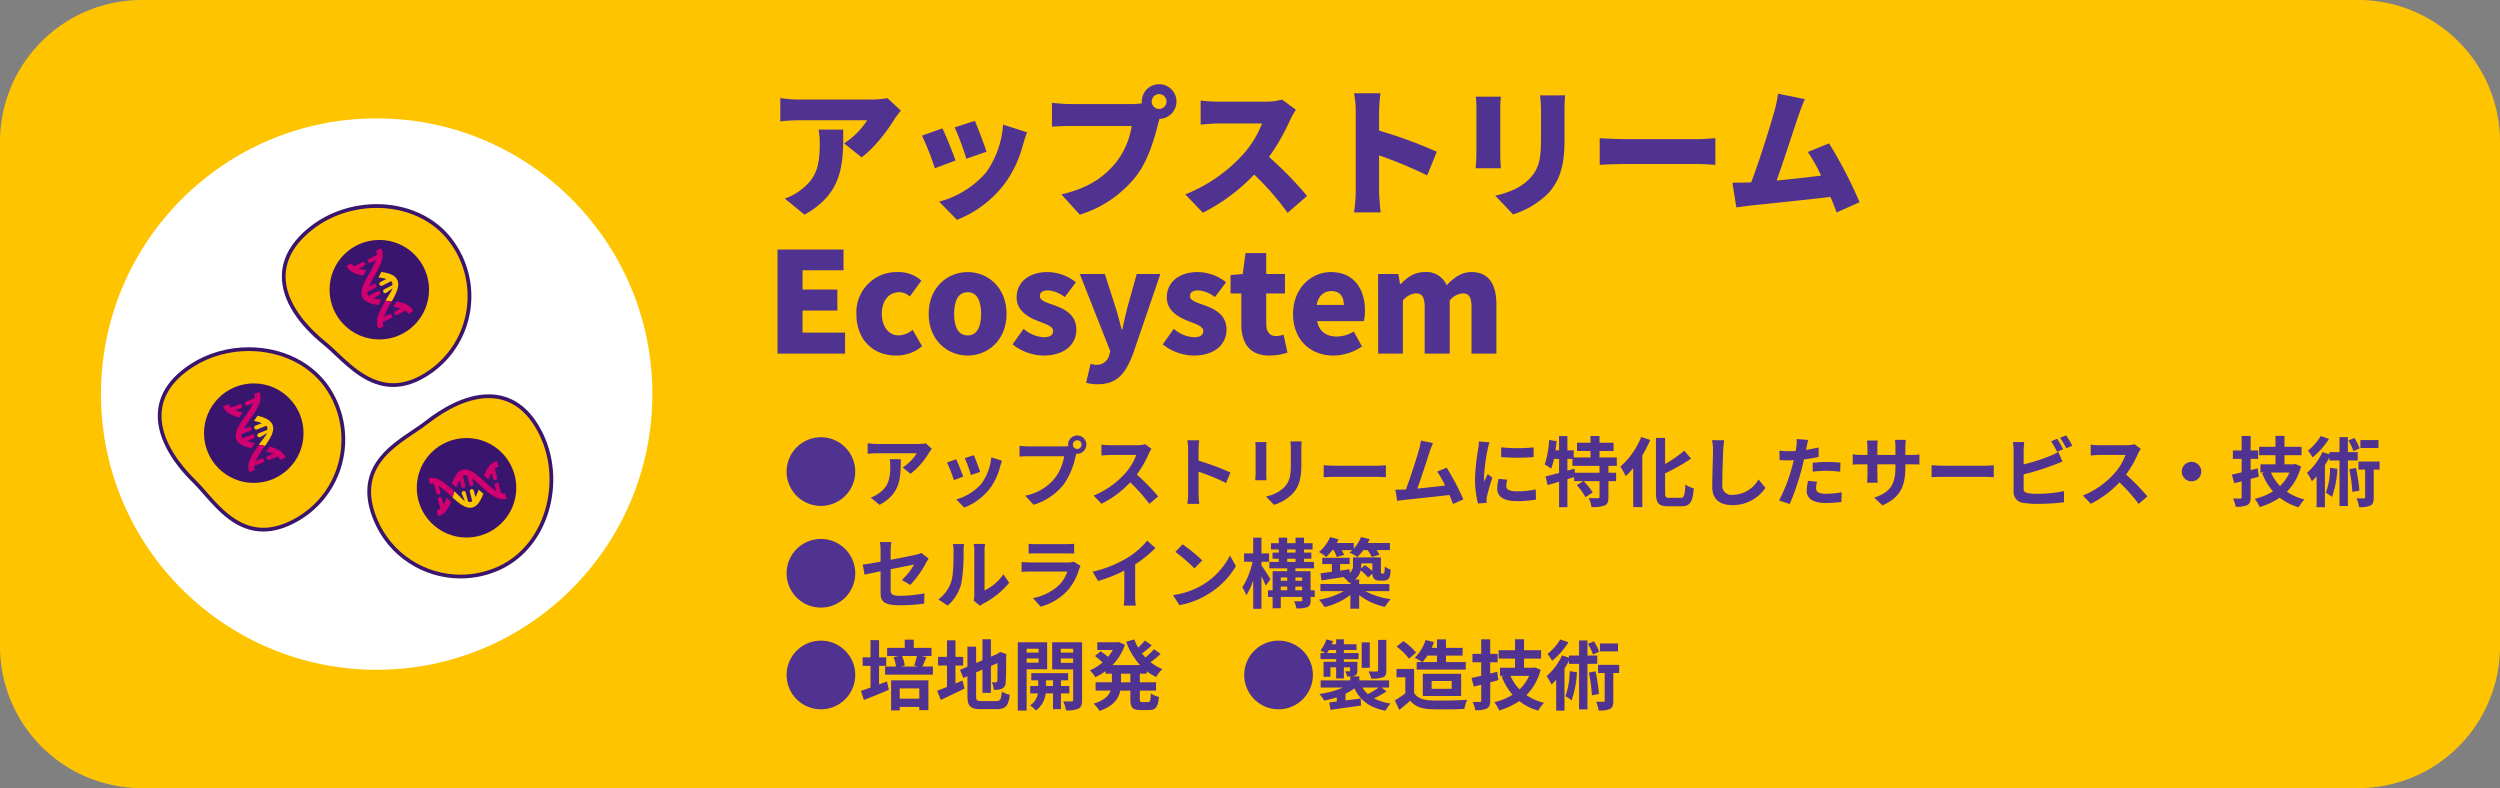 <svg xmlns="http://www.w3.org/2000/svg" width="590" height="186" viewBox="0 0 590 186">
  <rect x="0" y="0" width="590" height="186" fill="#808080" stroke="none"/>
  <g id="s1-4" transform="translate(-710.26 -1169.867)">
    <path id="パス_10007" data-name="パス 10007" d="M33.46,0H556.54A33.46,33.46,0,0,1,590,33.46V152.54A33.46,33.46,0,0,1,556.54,186H33.46A33.46,33.46,0,0,1,0,152.54V33.46A33.46,33.46,0,0,1,33.46,0Z" transform="translate(710.26 1169.867)" fill="#ffc400"/>
    <g id="グループ_2487" data-name="グループ 2487" transform="translate(-1476.761 -973.073)">
      <g id="グループ_2486" data-name="グループ 2486">
        <path id="パス_3269" data-name="パス 3269" d="M2399.625,2169.045c-.4.5-1.156,1.453-1.486,1.981-1.683,2.772-4.818,6.9-7.789,9.043l-4.125-3.3a17.948,17.948,0,0,0,5.446-5.446h-16.3a39.683,39.683,0,0,0-4.191.264v-5.512a28.7,28.7,0,0,0,4.191.363H2392.5a22.8,22.8,0,0,0,3.961-.33Zm-13.6,4.489c0,7.756.165,14.885-9.143,20.067l-4.653-3.8a12.846,12.846,0,0,0,3.762-2.014c3.664-2.772,4.489-5.578,4.489-10.958a18.794,18.794,0,0,0-.264-3.3Z" fill="#503291"/>
        <path id="パス_3270" data-name="パス 3270" d="M2412.525,2180.828l-4.885,1.816a60.066,60.066,0,0,0-3.036-7.691l4.818-1.716C2410.346,2175.085,2411.864,2178.914,2412.525,2180.828Zm16.865-6.667c-.462,1.287-.693,2.079-.924,2.872a27.083,27.083,0,0,1-4.423,9.373,26.145,26.145,0,0,1-11.188,8.416l-4.192-4.29a22.266,22.266,0,0,0,11.056-6.866,22,22,0,0,0,4.027-11.32Zm-9.538,4.588-4.786,1.65a61.935,61.935,0,0,0-2.74-7.393l4.753-1.551C2417.739,2172.907,2419.357,2177.2,2419.852,2178.749Z" fill="#503291"/>
        <path id="パス_3271" data-name="パス 3271" d="M2454.139,2167.494a17.237,17.237,0,0,0,2.377-.165,1.872,1.872,0,0,1-.033-.429,4.093,4.093,0,1,1,4.191,4.093c-.165.5-.3.99-.4,1.386-.792,3.1-2.145,8.119-4.983,11.948a27.073,27.073,0,0,1-13.433,9.274l-4.357-4.786c6.634-1.485,10.363-4.389,12.971-7.624a18.543,18.543,0,0,0,3.63-8.515h-14.522c-1.617,0-3.432.1-4.29.165V2167.2c1.023.132,3.2.3,4.29.3Zm8.185-.594a1.749,1.749,0,1,0-1.749,1.749A1.761,1.761,0,0,0,2462.324,2166.9Z" fill="#503291"/>
        <path id="パス_3272" data-name="パス 3272" d="M2492.849,2168.847a18.459,18.459,0,0,0-1.353,2.41,51.175,51.175,0,0,1-4.984,8.713,87.824,87.824,0,0,1,8.977,9.208l-4.587,3.994a65.61,65.61,0,0,0-7.888-9.044,44.216,44.216,0,0,1-12.113,9.011l-4.159-4.324a36.786,36.786,0,0,0,13.5-9.274,24.208,24.208,0,0,0,4.621-7.459H2474.6c-1.485,0-3.3.2-4.224.264v-5.677a39.161,39.161,0,0,0,4.224.264h11.024a13.977,13.977,0,0,0,3.961-.5Z" fill="#503291"/>
        <path id="パス_3273" data-name="パス 3273" d="M2523.836,2184.327a102.827,102.827,0,0,0-11.354-4.72v8.482c0,.891.2,3.5.363,4.984h-6.271a37.069,37.069,0,0,0,.4-4.984v-18.845a23.066,23.066,0,0,0-.4-4.291h6.238a39.216,39.216,0,0,0-.33,4.291v4.521a108.927,108.927,0,0,1,13.631,4.984Z" fill="#503291"/>
        <path id="パス_3274" data-name="パス 3274" d="M2541.225,2165.745c-.066.825-.132,1.419-.132,2.608v11.221c0,.825.066,2.211.132,3.07h-5.941c.033-.661.165-2.08.165-3.1v-11.188a25.461,25.461,0,0,0-.132-2.608Zm15.149-.3c-.066.99-.132,2.112-.132,3.564v7.2c0,6.633-1.551,9.934-4.06,12.574a20.6,20.6,0,0,1-8.086,4.753l-4.191-4.423c3.432-.759,6.139-1.98,8.119-4.026,2.211-2.344,2.673-4.687,2.673-9.242v-6.832a26.131,26.131,0,0,0-.231-3.564Z" fill="#503291"/>
        <path id="パス_3275" data-name="パス 3275" d="M2564.554,2175.547c1.321.1,4.093.231,5.71.231h17.526c1.485,0,3.1-.165,4.059-.231v6.3c-.858-.033-2.706-.2-4.059-.2h-17.526c-1.881,0-4.357.1-5.71.2Z" fill="#503291"/>
        <path id="パス_3276" data-name="パス 3276" d="M2620.46,2193.073c-.4-1.089-.891-2.344-1.452-3.664-5.446.66-14.919,1.617-18.912,2.047-.825.1-2.212.3-3.3.429l-.924-5.842c1.188,0,2.8,0,3.928-.033l.495-.033c1.914-4.951,4.488-13.235,5.479-16.767a27.5,27.5,0,0,0,.858-4.158l6.337,1.287c-.5,1.089-1.023,2.508-1.552,4.027-1.122,3.267-3.531,10.792-5.115,15.182,3.531-.33,7.458-.792,10.495-1.155a37.3,37.3,0,0,0-3.135-5.578l5.016-2.046a104.686,104.686,0,0,1,7.2,13.9Z" fill="#503291"/>
        <path id="パス_3277" data-name="パス 3277" d="M2370.514,2203.834h15.579v4.885h-9.671v4.554h8.218v4.951h-8.218v5.215h10.034v4.951h-15.942Z" transform="translate(0 -2)" fill="#503291"/>
        <path id="パス_3278" data-name="パス 3278" d="M2389.126,2219.016a9.508,9.508,0,0,1,9.868-9.868,8.13,8.13,0,0,1,5.479,2.013l-2.739,3.763a3.586,3.586,0,0,0-2.41-1.024c-2.574,0-4.191,1.981-4.191,5.116,0,3.1,1.683,5.083,3.993,5.083a5.384,5.384,0,0,0,3.267-1.32l2.245,3.862a9.36,9.36,0,0,1-6.172,2.211C2393.185,2228.852,2389.126,2225.221,2389.126,2219.016Z" transform="translate(0 -2)" fill="#503291"/>
        <path id="パス_3279" data-name="パス 3279" d="M2406.187,2219.016c0-6.238,4.422-9.868,9.208-9.868,4.753,0,9.175,3.63,9.175,9.868,0,6.2-4.422,9.836-9.175,9.836C2410.609,2228.852,2406.187,2225.221,2406.187,2219.016Zm12.376,0c0-3.135-.99-5.116-3.168-5.116-2.211,0-3.2,1.981-3.2,5.116,0,3.1.99,5.083,3.2,5.083C2417.573,2224.1,2418.563,2222.119,2418.563,2219.016Z" transform="translate(0 -2)" fill="#503291"/>
        <path id="パス_3280" data-name="パス 3280" d="M2425.987,2226.211l2.607-3.663a7.952,7.952,0,0,0,4.752,1.98c1.552,0,2.212-.561,2.212-1.485,0-1.122-1.816-1.65-3.73-2.41-2.244-.891-4.884-2.409-4.884-5.511,0-3.565,2.9-5.974,7.26-5.974a10.916,10.916,0,0,1,6.734,2.409l-2.641,3.5a7.21,7.21,0,0,0-3.894-1.584c-1.321,0-1.981.462-1.981,1.353,0,1.122,1.716,1.551,3.664,2.244,2.343.891,4.95,2.244,4.95,5.644,0,3.465-2.706,6.139-7.821,6.139A12.058,12.058,0,0,1,2425.987,2226.211Z" transform="translate(0 -2)" fill="#503291"/>
        <path id="パス_3281" data-name="パス 3281" d="M2443.344,2235.255l1.056-4.456a6.548,6.548,0,0,0,1.255.231,3,3,0,0,0,3.135-2.244l.264-.957-7.2-18.219h5.908l2.508,7.789c.561,1.716.957,3.466,1.452,5.314h.165c.363-1.782.792-3.532,1.222-5.314l2.178-7.789h5.577l-6.435,18.813c-1.849,4.818-3.862,7.195-8.318,7.195A9.1,9.1,0,0,1,2443.344,2235.255Z" transform="translate(0 -2)" fill="#503291"/>
        <path id="パス_3282" data-name="パス 3282" d="M2461.428,2226.211l2.607-3.663a7.952,7.952,0,0,0,4.753,1.98c1.551,0,2.211-.561,2.211-1.485,0-1.122-1.815-1.65-3.729-2.41-2.245-.891-4.885-2.409-4.885-5.511,0-3.565,2.9-5.974,7.261-5.974a10.913,10.913,0,0,1,6.733,2.409l-2.64,3.5a7.216,7.216,0,0,0-3.9-1.584c-1.32,0-1.98.462-1.98,1.353,0,1.122,1.716,1.551,3.663,2.244,2.343.891,4.951,2.244,4.951,5.644,0,3.465-2.706,6.139-7.822,6.139A12.063,12.063,0,0,1,2461.428,2226.211Z" transform="translate(0 -2)" fill="#503291"/>
        <path id="パス_3283" data-name="パス 3283" d="M2479.973,2221.426V2214.2h-2.541v-4.357l2.871-.231.661-4.951h4.884v4.951h4.423v4.588h-4.423v7.162c0,2.079.991,2.9,2.377,2.9a6.607,6.607,0,0,0,1.716-.33l.924,4.225a13.807,13.807,0,0,1-4.257.693C2481.888,2228.852,2479.973,2225.881,2479.973,2221.426Z" transform="translate(0 -2)" fill="#503291"/>
        <path id="パス_3284" data-name="パス 3284" d="M2492.183,2219.016c0-6.105,4.356-9.868,8.911-9.868,5.413,0,8.053,3.927,8.053,9.076a10.669,10.669,0,0,1-.264,2.508H2497.86c.527,2.575,2.31,3.631,4.686,3.631a7.642,7.642,0,0,0,3.961-1.188l1.947,3.532a12.143,12.143,0,0,1-6.733,2.145C2496.342,2228.852,2492.183,2225.221,2492.183,2219.016Zm11.98-2.112c0-1.881-.825-3.267-2.97-3.267-1.617,0-3.037,1.023-3.433,3.267Z" transform="translate(0 -2)" fill="#503291"/>
        <path id="パス_3285" data-name="パス 3285" d="M2512.247,2209.61h4.786l.4,2.376h.132c1.551-1.551,3.168-2.838,5.71-2.838a5.152,5.152,0,0,1,5.149,3.1c1.617-1.65,3.366-3.1,5.874-3.1,4.093,0,5.875,2.937,5.875,7.624v11.618h-5.875V2217.5c0-2.574-.66-3.333-2.145-3.333a4.537,4.537,0,0,0-3,1.683v12.542h-5.908V2217.5c0-2.574-.66-3.333-2.145-3.333a4.536,4.536,0,0,0-3,1.683v12.542h-5.842Z" transform="translate(0 -2)" fill="#503291"/>
      </g>
    </g>
    <g id="グループ_2503" data-name="グループ 2503" transform="translate(-1483.761 -932.073)">
      <circle id="楕円形_94" data-name="楕円形 94" cx="65.063" cy="65.063" r="65.063" transform="translate(2217.853 2129.877)" fill="#fff"/>
      <g id="グループ_2492" data-name="グループ 2492">
        <g id="グループ_2488" data-name="グループ 2488">
          <g id="パス_3286" data-name="パス 3286" fill="#ffc400" stroke-linecap="round" stroke-linejoin="round">
            <path d="M 2286.822 2192.819 C 2281.199 2192.819 2276.882 2188.746 2273.413 2185.472 C 2272.442 2184.557 2271.526 2183.692 2270.667 2182.997 C 2267.715 2180.608 2265.382 2178.101 2263.733 2175.547 C 2261.883 2172.68 2260.957 2169.837 2260.981 2167.095 C 2261.018 2162.927 2263.237 2159.097 2267.575 2155.712 C 2269.717 2154.041 2272.164 2152.745 2274.848 2151.86 C 2277.457 2151 2280.176 2150.563 2282.931 2150.563 C 2286.323 2150.563 2289.661 2151.25 2292.584 2152.55 C 2295.726 2153.946 2298.333 2155.984 2300.331 2158.606 C 2302.165 2161.013 2303.46 2163.707 2304.18 2166.615 C 2304.876 2169.421 2305.007 2172.298 2304.57 2175.164 C 2304.135 2178.013 2303.162 2180.701 2301.677 2183.152 C 2300.137 2185.695 2298.114 2187.866 2295.664 2189.604 C 2292.658 2191.737 2289.683 2192.819 2286.822 2192.819 Z" stroke="none"/>
            <path d="M 2282.931 2151.006 C 2277.573 2151.006 2272.131 2152.719 2267.848 2156.061 C 2256.565 2164.866 2261.779 2175.233 2270.946 2182.653 C 2274.892 2185.847 2279.832 2192.376 2286.822 2192.376 C 2289.39 2192.376 2292.234 2191.495 2295.408 2189.243 C 2305.27 2182.246 2307.308 2168.493 2299.979 2158.875 C 2295.943 2153.578 2289.5 2151.006 2282.931 2151.006 M 2282.931 2150.12 C 2286.384 2150.12 2289.785 2150.82 2292.764 2152.145 C 2295.975 2153.572 2298.639 2155.656 2300.684 2158.338 C 2302.554 2160.793 2303.875 2163.542 2304.61 2166.508 C 2305.32 2169.372 2305.453 2172.306 2305.008 2175.231 C 2304.564 2178.138 2303.571 2180.881 2302.056 2183.382 C 2300.485 2185.977 2298.42 2188.192 2295.921 2189.965 C 2292.838 2192.153 2289.776 2193.262 2286.822 2193.262 C 2281.023 2193.262 2276.635 2189.122 2273.109 2185.795 C 2272.145 2184.885 2271.234 2184.026 2270.389 2183.342 C 2267.4 2180.922 2265.035 2178.381 2263.361 2175.787 C 2261.463 2172.846 2260.513 2169.921 2260.538 2167.092 C 2260.577 2162.782 2262.853 2158.836 2267.303 2155.363 C 2269.485 2153.66 2271.977 2152.34 2274.709 2151.439 C 2277.363 2150.564 2280.129 2150.12 2282.931 2150.12 Z" stroke="none" fill="#3a156e"/>
          </g>
          <circle id="楕円形_95" data-name="楕円形 95" cx="11.743" cy="11.743" r="11.743" transform="translate(2271.793 2158.565)" fill="#3a156e"/>
        </g>
        <g id="グループ_2491" data-name="グループ 2491">
          <g id="グループ_2489" data-name="グループ 2489">
            <path id="パス_3287" data-name="パス 3287" d="M2282.468,2166.938c.21-.371.456-.811.691-1.258l.137-.264c.894-1.759,1.46-3.476.657-4.9l-1.216.623a1.725,1.725,0,0,1,.223.944l-1.909.976a.5.5,0,0,0-.265.579.484.484,0,0,0,.686.295h0l1.25-.639a20.025,20.025,0,0,1-1.591,3.227c-1.2,2.108-2.324,4.1-1.555,5.6.582,1.137,2.026,1.557,3.736,1.808.228-.435.467-.865.706-1.287a13.65,13.65,0,0,1-1.9-.35l1.406-.719h0a.474.474,0,0,0,.267-.446.488.488,0,0,0-.709-.418l-2.072,1.059a.944.944,0,0,1-.217-.27,1.209,1.209,0,0,1-.088-.68l1.927-.986h0a.477.477,0,0,0,.267-.448.489.489,0,0,0-.71-.416l-1.095.56a26,26,0,0,1,1.223-2.333c.048-.085.1-.17.145-.256" fill="#d0006f"/>
            <path id="パス_3288" data-name="パス 3288" d="M2287.563,2173.091c-.17.31-.345.62-.52.928l-.194.344a12.015,12.015,0,0,1,1.731.373l-1.25.64h0a.485.485,0,0,0,.442.864l1.932-.989a1.722,1.722,0,0,1,.632.734l1.216-.622c-.642-1.39-2.194-1.957-3.988-2.273" fill="#d0006f"/>
            <rect id="長方形_2676" data-name="長方形 2676" width="9.185" height="16.681" transform="matrix(0.89, -0.455, 0.455, 0.89, 2275.779, 2164.696)" fill="none"/>
          </g>
          <g id="グループ_2490" data-name="グループ 2490">
            <path id="パス_3289" data-name="パス 3289" d="M2287.754,2167.938c-.582-1.138-2.025-1.558-3.736-1.809-.228.436-.467.866-.706,1.287a13.752,13.752,0,0,1,1.9.351l-1.405.719h0a.485.485,0,1,0,.442.864l2.071-1.06a.938.938,0,0,1,.218.27,1.217,1.217,0,0,1,.087.681l-1.927.985h0a.485.485,0,1,0,.442.864l1.556-1.1c-.32.74-1.246,2.1-1.684,2.875l-.014.025a11.99,11.99,0,0,0,1.474.174C2287.554,2171.134,2288.465,2169.328,2287.754,2167.938Z" fill="#ffc400"/>
            <path id="パス_3290" data-name="パス 3290" d="M2284.864,2173.12c-.211.371-.457.811-.691,1.259l-.138.264c-.894,1.758-1.46,3.476-.657,4.9l1.217-.622a1.719,1.719,0,0,1-.223-.944l1.929-.987a.485.485,0,0,0-.442-.864h0l-1.249.639a19.909,19.909,0,0,1,1.59-3.227l.269-.477c-.492-.142-.982-.069-1.474-.174Z" fill="#d0006f"/>
            <path id="パス_3291" data-name="パス 3291" d="M2279.768,2166.968c.17-.311.345-.62.52-.929.062-.108.127-.225.195-.344a11.73,11.73,0,0,1-1.731-.373l1.25-.639h0a.485.485,0,1,0-.442-.864l-1.933.989a1.723,1.723,0,0,1-.631-.735l-1.216.623c.642,1.39,2.194,1.957,3.987,2.273" fill="#d0006f"/>
            <rect id="長方形_2677" data-name="長方形 2677" width="9.185" height="16.681" transform="matrix(0.89, -0.455, 0.455, 0.89, 2275.778, 2164.696)" fill="none"/>
          </g>
        </g>
      </g>
      <g id="グループ_2497" data-name="グループ 2497">
        <g id="グループ_2493" data-name="グループ 2493">
          <g id="パス_3292" data-name="パス 3292" fill="#ffc400" stroke-linecap="round" stroke-linejoin="round">
            <path d="M 2302.729 2238.008 C 2298.475 2238.008 2294.342 2236.778 2290.78 2234.451 C 2287.118 2232.06 2284.293 2228.648 2282.611 2224.583 C 2277.826 2213.027 2285.782 2207.7 2291.592 2203.811 C 2292.701 2203.068 2293.749 2202.367 2294.617 2201.685 C 2298.24 2198.84 2303.737 2195.448 2309.356 2195.448 C 2311.935 2195.448 2314.28 2196.176 2316.325 2197.612 C 2318.539 2199.166 2320.417 2201.566 2321.906 2204.745 C 2323.269 2207.655 2324.043 2210.967 2324.144 2214.323 C 2324.242 2217.598 2323.704 2220.929 2322.588 2223.958 C 2320.542 2229.511 2316.708 2233.8 2311.791 2236.035 C 2308.911 2237.344 2305.862 2238.008 2302.729 2238.008 Z" stroke="none"/>
            <path d="M 2302.729 2237.565 C 2305.698 2237.565 2308.721 2236.944 2311.608 2235.632 C 2322.616 2230.628 2326.635 2215.884 2321.505 2204.933 C 2318.46 2198.432 2314.108 2195.891 2309.356 2195.891 C 2304.633 2195.891 2299.514 2198.402 2294.891 2202.033 C 2289.432 2206.322 2277.479 2211.032 2283.02 2224.414 C 2286.432 2232.656 2294.376 2237.565 2302.729 2237.565 M 2302.729 2238.451 C 2298.388 2238.451 2294.172 2237.196 2290.537 2234.822 C 2286.801 2232.382 2283.918 2228.9 2282.201 2224.753 C 2281.056 2221.986 2280.563 2219.378 2280.737 2217.001 C 2280.891 2214.897 2281.573 2212.9 2282.765 2211.065 C 2284.923 2207.743 2288.335 2205.458 2291.346 2203.443 C 2292.448 2202.705 2293.489 2202.008 2294.344 2201.336 C 2298.021 2198.448 2303.61 2195.005 2309.356 2195.005 C 2312.028 2195.005 2314.458 2195.76 2316.58 2197.249 C 2318.858 2198.848 2320.785 2201.307 2322.307 2204.557 C 2323.696 2207.521 2324.484 2210.894 2324.586 2214.31 C 2324.687 2217.64 2324.139 2221.03 2323.004 2224.112 C 2320.917 2229.776 2317 2234.154 2311.975 2236.438 C 2309.036 2237.774 2305.926 2238.451 2302.729 2238.451 Z" stroke="none" fill="#3a156e"/>
          </g>
          <circle id="楕円形_96" data-name="楕円形 96" cx="11.743" cy="11.743" r="11.743" transform="translate(2292.379 2205.312)" fill="#3a156e"/>
        </g>
        <g id="グループ_2496" data-name="グループ 2496">
          <g id="グループ_2494" data-name="グループ 2494">
            <path id="パス_3293" data-name="パス 3293" d="M2307.646,2216.764c.315.288.689.626,1.073.954l.227.194c1.515,1.262,3.063,2.2,4.633,1.731l-.336-1.324a1.728,1.728,0,0,1-.97.007l-.527-2.078a.5.5,0,0,0-.505-.388.486.486,0,0,0-.441.6h0l.345,1.36a19.945,19.945,0,0,1-2.792-2.269c-1.789-1.634-3.479-3.179-5.116-2.763-1.239.314-1.969,1.627-2.595,3.239.374.319.74.648,1.1.975a13.681,13.681,0,0,1,.764-1.773l.388,1.531h0a.473.473,0,0,0,.375.36.488.488,0,0,0,.566-.6l-.572-2.256a.961.961,0,0,1,.311-.152,1.224,1.224,0,0,1,.683.067l.532,2.1v0a.475.475,0,0,0,.377.36.489.489,0,0,0,.564-.6l-.3-1.192a25.914,25.914,0,0,1,2,1.712c.072.066.144.132.217.2" fill="#d0006f"/>
            <path id="パス_3294" data-name="パス 3294" d="M2300.513,2220.362c-.265-.234-.528-.474-.789-.713l-.292-.267a12,12,0,0,1-.749,1.6l-.346-1.361v0a.485.485,0,0,0-.941.239l.534,2.1a1.717,1.717,0,0,1-.857.452l.336,1.325c1.5-.317,2.4-1.7,3.1-3.382" fill="#d0006f"/>
            <rect id="長方形_2678" data-name="長方形 2678" width="16.681" height="9.185" transform="matrix(0.969, -0.246, 0.246, 0.969, 2295.152, 2214.843)" fill="none"/>
          </g>
          <g id="グループ_2495" data-name="グループ 2495">
            <path id="パス_3295" data-name="パス 3295" d="M2305.5,2221.7c1.238-.314,1.969-1.628,2.594-3.24-.374-.319-.739-.648-1.1-.975a13.736,13.736,0,0,1-.765,1.773l-.388-1.531h0a.486.486,0,0,0-.941.239l.572,2.255a.937.937,0,0,1-.312.152,1.213,1.213,0,0,1-.683-.066l-.532-2.1h0a.485.485,0,1,0-.94.238l.727,1.763c-.65-.478-1.772-1.683-2.428-2.282l-.021-.02a12.317,12.317,0,0,0-.5,1.4C2302.423,2220.789,2303.981,2222.08,2305.5,2221.7Z" fill="#ffc400"/>
            <path id="パス_3296" data-name="パス 3296" d="M2301.086,2217.724c-.315-.288-.689-.626-1.074-.954l-.226-.193c-1.516-1.263-3.064-2.2-4.633-1.732l.336,1.325a1.725,1.725,0,0,1,.97-.008l.532,2.1a.485.485,0,1,0,.94-.238v0l-.345-1.36a19.9,19.9,0,0,1,2.792,2.269l.405.369c.248-.448.287-.943.5-1.4Z" fill="#d0006f"/>
            <path id="パス_3297" data-name="パス 3297" d="M2308.218,2214.126c.265.235.528.475.79.714l.292.266a11.7,11.7,0,0,1,.749-1.6l.345,1.361h0a.485.485,0,1,0,.941-.239l-.533-2.1a1.726,1.726,0,0,1,.856-.452l-.336-1.324c-1.5.316-2.4,1.7-3.1,3.381" fill="#d0006f"/>
            <rect id="長方形_2679" data-name="長方形 2679" width="16.681" height="9.185" transform="matrix(0.969, -0.246, 0.246, 0.969, 2295.152, 2214.843)" fill="none"/>
          </g>
        </g>
      </g>
      <g id="グループ_2502" data-name="グループ 2502">
        <g id="グループ_2498" data-name="グループ 2498">
          <g id="パス_3298" data-name="パス 3298" fill="#ffc400" stroke-linecap="round" stroke-linejoin="round">
            <path d="M 2256.172 2226.94 C 2249.972 2226.94 2245.775 2222.154 2242.403 2218.308 C 2241.524 2217.305 2240.693 2216.357 2239.904 2215.584 C 2237.191 2212.927 2235.104 2210.211 2233.704 2207.512 C 2232.132 2204.484 2231.479 2201.566 2231.762 2198.839 C 2232.192 2194.693 2234.763 2191.089 2239.402 2188.129 C 2241.351 2186.885 2243.509 2185.927 2245.815 2185.282 C 2248.056 2184.655 2250.385 2184.338 2252.739 2184.338 C 2256.56 2184.338 2260.295 2185.184 2263.54 2186.784 C 2266.979 2188.479 2269.814 2191.01 2271.738 2194.103 C 2273.337 2196.672 2274.371 2199.477 2274.814 2202.44 C 2275.241 2205.3 2275.1 2208.177 2274.394 2210.989 C 2273.692 2213.784 2272.47 2216.368 2270.76 2218.667 C 2268.987 2221.053 2266.768 2223.023 2264.165 2224.522 C 2261.379 2226.126 2258.69 2226.94 2256.172 2226.94 Z" stroke="none"/>
            <path d="M 2252.739 2184.781 C 2248.161 2184.781 2243.538 2186.014 2239.64 2188.502 C 2227.576 2196.202 2231.788 2207.016 2240.214 2215.268 C 2244.023 2218.999 2248.576 2226.497 2256.172 2226.497 C 2258.464 2226.497 2261.035 2225.814 2263.944 2224.138 C 2274.423 2218.104 2277.75 2204.605 2271.362 2194.337 C 2267.417 2187.996 2260.134 2184.781 2252.739 2184.781 M 2252.739 2183.895 C 2256.627 2183.895 2260.43 2184.756 2263.736 2186.386 C 2267.249 2188.118 2270.146 2190.706 2272.114 2193.869 C 2273.745 2196.49 2274.801 2199.352 2275.252 2202.375 C 2275.688 2205.293 2275.544 2208.227 2274.823 2211.097 C 2274.108 2213.949 2272.86 2216.585 2271.116 2218.932 C 2269.306 2221.366 2267.042 2223.376 2264.386 2224.906 C 2261.532 2226.55 2258.768 2227.383 2256.172 2227.383 C 2249.771 2227.383 2245.501 2222.513 2242.07 2218.6 C 2241.197 2217.603 2240.371 2216.662 2239.594 2215.901 C 2236.847 2213.21 2234.733 2210.457 2233.311 2207.717 C 2231.698 2204.61 2231.029 2201.608 2231.321 2198.793 C 2231.766 2194.506 2234.405 2190.792 2239.163 2187.755 C 2241.149 2186.488 2243.347 2185.512 2245.696 2184.855 C 2247.975 2184.218 2250.345 2183.895 2252.739 2183.895 Z" stroke="none" fill="#3a156e"/>
          </g>
          <circle id="楕円形_97" data-name="楕円形 97" cx="11.743" cy="11.743" r="11.743" transform="translate(2242.17 2192.424)" fill="#3a156e"/>
        </g>
        <g id="グループ_2501" data-name="グループ 2501">
          <g id="グループ_2499" data-name="グループ 2499">
            <path id="パス_3299" data-name="パス 3299" d="M2253.168,2200.711c.244-.349.531-.764.806-1.188l.163-.249c1.055-1.667,1.781-3.323,1.116-4.819l-1.269.5a1.724,1.724,0,0,1,.132.961l-1.992.792a.5.5,0,0,0-.319.551.486.486,0,0,0,.656.359h0l1.3-.518a19.938,19.938,0,0,1-1.888,3.063c-1.389,1.985-2.7,3.861-2.077,5.431.472,1.187,1.869,1.741,3.548,2.153.268-.412.547-.818.825-1.215a13.5,13.5,0,0,1-1.857-.528l1.467-.583h0a.475.475,0,0,0,.308-.418.489.489,0,0,0-.667-.484l-2.162.859a.932.932,0,0,1-.191-.289,1.2,1.2,0,0,1-.023-.685l2.011-.8h0a.476.476,0,0,0,.308-.421.489.489,0,0,0-.667-.481l-1.143.454a25.938,25.938,0,0,1,1.438-2.207l.168-.241" fill="#d0006f"/>
            <path id="パス_3300" data-name="パス 3300" d="M2257.659,2207.318c-.2.292-.4.584-.6.875-.072.1-.147.212-.226.324a11.671,11.671,0,0,1,1.688.535l-1.305.518h0a.485.485,0,0,0,.359.9l2.017-.8a1.722,1.722,0,0,1,.559.791l1.27-.5c-.508-1.445-2-2.156-3.756-2.639" fill="#d0006f"/>
            <rect id="長方形_2680" data-name="長方形 2680" width="9.185" height="16.681" transform="matrix(0.929, -0.369, 0.369, 0.929, 2246.72, 2197.847)" fill="none"/>
          </g>
          <g id="グループ_2500" data-name="グループ 2500">
            <path id="パス_3301" data-name="パス 3301" d="M2258.336,2202.205c-.472-1.187-1.869-1.741-3.548-2.153-.268.412-.547.818-.825,1.215a13.67,13.67,0,0,1,1.857.528l-1.467.583h0a.485.485,0,1,0,.359.9l2.162-.859a.911.911,0,0,1,.191.289,1.2,1.2,0,0,1,.023.685l-2.011.8h0a.485.485,0,1,0,.358.9l1.653-.95c-.389.707-1.439,1.976-1.948,2.7l-.016.024a12.37,12.37,0,0,0,1.451.313C2257.835,2205.369,2258.913,2203.656,2258.336,2202.205Z" fill="#ffc400"/>
            <path id="パス_3302" data-name="パス 3302" d="M2254.969,2207.092c-.244.349-.531.764-.806,1.188l-.163.249c-1.055,1.667-1.781,3.323-1.116,4.819l1.269-.5a1.723,1.723,0,0,1-.132-.961l2.013-.8a.485.485,0,0,0-.358-.9h0l-1.3.518a19.975,19.975,0,0,1,1.888-3.063c.1-.15.21-.3.313-.448-.477-.188-.971-.163-1.451-.313Z" fill="#d0006f"/>
            <path id="パス_3303" data-name="パス 3303" d="M2250.478,2200.485c.2-.292.4-.584.6-.875.072-.1.147-.212.226-.324a11.658,11.658,0,0,1-1.688-.535l1.3-.518h0a.485.485,0,0,0-.358-.9l-2.018.8a1.725,1.725,0,0,1-.559-.79l-1.27.5c.508,1.445,2,2.156,3.756,2.639" fill="#d0006f"/>
            <rect id="長方形_2681" data-name="長方形 2681" width="9.185" height="16.681" transform="matrix(0.929, -0.369, 0.369, 0.929, 2246.72, 2197.847)" fill="none"/>
          </g>
        </g>
      </g>
    </g>
    <path id="パス_10167" data-name="パス 10167" d="M9,22.26a8.1,8.1,0,1,0-8.1-8.1A8.089,8.089,0,0,0,9,22.26ZM25.236,11.244a9.979,9.979,0,0,1,.126,1.62c0,2.952-.432,4.86-2.718,6.444a7.112,7.112,0,0,1-1.89.99l2.088,1.71c4.914-2.628,5-6.3,5-10.764ZM33.75,7.482a8.968,8.968,0,0,1-1.818.162h-9.7a14.27,14.27,0,0,1-2.2-.18v2.5c.846-.072,1.44-.126,2.2-.126h9.378A10.7,10.7,0,0,1,28.3,13.188l1.854,1.494A18.112,18.112,0,0,0,34.488,9.75a9.063,9.063,0,0,1,.7-.936ZM45.09,10.29l-2.142.7a29.98,29.98,0,0,1,1.458,4l2.16-.756C46.314,13.4,45.432,11.064,45.09,10.29Zm4.1.5a12.131,12.131,0,0,1-2.286,6.174,12.112,12.112,0,0,1-5.976,3.762l1.89,1.926a14.057,14.057,0,0,0,6.03-4.464A14.514,14.514,0,0,0,51.3,12.918c.108-.36.216-.738.432-1.314Zm-8.28.45-2.16.774a36.357,36.357,0,0,1,1.638,4.158l2.2-.828C42.228,14.34,41.364,12.162,40.914,11.244ZM69.5,8.832a1.035,1.035,0,1,1,1.026-1.026A1.041,1.041,0,0,1,69.5,8.832ZM58.014,8.22a20.042,20.042,0,0,1-2.142-.144v2.538c.468-.036,1.314-.072,2.142-.072H66.4a11.559,11.559,0,0,1-2.124,5.076,11.829,11.829,0,0,1-7.056,4.23l1.962,2.142a14.245,14.245,0,0,0,7.236-4.968,18.17,18.17,0,0,0,2.7-6.552l.144-.54a1.026,1.026,0,0,0,.234.018,2.151,2.151,0,1,0-2.16-2.142,1.994,1.994,0,0,0,.036.342,7.968,7.968,0,0,1-1.026.072ZM85.536,7.7a6.5,6.5,0,0,1-1.872.234H77.328A20.11,20.11,0,0,1,75.2,7.806v2.556c.378-.018,1.368-.126,2.124-.126h6.1a13.947,13.947,0,0,1-2.682,4.41,20.393,20.393,0,0,1-7.38,5.166l1.854,1.944A23.71,23.71,0,0,0,81.99,16.7a41.047,41.047,0,0,1,4.536,5.094l2.052-1.782a50.6,50.6,0,0,0-5.022-5.148,26.464,26.464,0,0,0,2.826-4.95,8.5,8.5,0,0,1,.63-1.116Zm20.106,6.678a58.789,58.789,0,0,0-7.524-2.79V8.94a19.576,19.576,0,0,1,.162-2.178H95.472a12.554,12.554,0,0,1,.18,2.178V19.272a19.26,19.26,0,0,1-.18,2.5H98.28c-.072-.72-.162-1.98-.162-2.5V14.178a51.991,51.991,0,0,1,6.5,2.682Zm5.868-7.182a12.242,12.242,0,0,1,.072,1.368v6.066c0,.54-.072,1.242-.09,1.584h2.664c-.036-.414-.054-1.116-.054-1.566V8.562c0-.576.018-.972.054-1.368Zm8.28-.162a12.7,12.7,0,0,1,.108,1.8v3.42c0,2.808-.234,4.158-1.458,5.508a8.424,8.424,0,0,1-4.41,2.268l1.89,1.98a10.457,10.457,0,0,0,4.374-2.61c1.332-1.476,2.088-3.132,2.088-7V8.832c0-.72.036-1.3.072-1.8Zm7.866,8.46c.666-.054,1.872-.09,2.9-.09h9.666c.756,0,1.674.072,2.106.09V12.666c-.468.036-1.278.108-2.106.108h-9.666c-.936,0-2.25-.054-2.9-.108Zm32.958,5.238a55.361,55.361,0,0,0-3.942-7.488l-2.25.918a21.758,21.758,0,0,1,1.89,3.294c-1.818.216-4.374.5-6.57.72.9-2.412,2.358-6.984,2.934-8.748a20.476,20.476,0,0,1,.774-2l-2.862-.576a13.357,13.357,0,0,1-.432,2.07c-.522,1.872-2.07,6.8-3.114,9.468l-.486.018c-.594.018-1.368.018-1.98.018l.414,2.628c.576-.072,1.242-.162,1.692-.216,2.268-.234,7.722-.81,10.656-1.152.324.774.612,1.512.846,2.124Zm8.91-12.294.018,2.3a49.335,49.335,0,0,0,7.65,0v-2.3A36.371,36.371,0,0,1,169.524,8.436Zm-.612,7.434a10.986,10.986,0,0,0-.306,2.322c0,1.818,1.458,2.934,4.536,2.934a24.777,24.777,0,0,0,4.608-.36l-.054-2.412a20.544,20.544,0,0,1-4.464.468c-1.8,0-2.484-.468-2.484-1.26a5.866,5.866,0,0,1,.216-1.494Zm-4.626-8.82a13.318,13.318,0,0,1-.18,1.746,49.425,49.425,0,0,0-.738,7.056,22.756,22.756,0,0,0,.7,5.832l2.052-.144c-.018-.252-.018-.54-.036-.738a5.236,5.236,0,0,1,.108-.828,42.979,42.979,0,0,1,1.278-4.374l-1.116-.864c-.252.576-.54,1.17-.792,1.8a8.6,8.6,0,0,1-.072-1.152,44.073,44.073,0,0,1,.864-6.534,14.983,14.983,0,0,1,.432-1.584Zm28.458,7.38h-5.778l-.144-.972-1.656.468V11.172h1.188V12.81h6.39Zm4.086-1.62V10.83h-4.086V9.3h3.312V7.356h-3.312v-1.6H190.62v1.6h-3.186V9.3h3.186v1.53h-3.96V9.138h-1.494V5.772H183.2V9.138h-.846q.162-1.08.27-2.16l-1.782-.288a21.89,21.89,0,0,1-1.026,5.8,11.459,11.459,0,0,1,1.512.972A14.561,14.561,0,0,0,182,11.172H183.2v3.312c-1.206.324-2.322.612-3.2.81l.5,2.052c.81-.234,1.728-.5,2.7-.792v6.012h1.962V15.96c.522-.162,1.062-.342,1.584-.5v.954h2.178l-1.548.954a14.4,14.4,0,0,1,2.052,2.826l1.71-1.1a14.118,14.118,0,0,0-2.16-2.682h3.762v3.726c0,.234-.072.288-.378.306-.288,0-1.26,0-2.16-.036a7.8,7.8,0,0,1,.648,2.124,8.171,8.171,0,0,0,3.1-.36c.72-.342.9-.918.9-2V16.41h1.818V14.43H194.85V12.81Zm5.76-6.822a18.6,18.6,0,0,1-4.914,7,15.7,15.7,0,0,1,1.242,2.268A20.393,20.393,0,0,0,200.7,13.35v9.18h2.142v-12.2a28.991,28.991,0,0,0,1.872-3.636Zm6.624,14.364c-.864,0-.99-.18-.99-1.242V14.574a43.6,43.6,0,0,0,6.12-3.474L212.76,9.228a30.616,30.616,0,0,1-4.536,3.15V6.222h-2.16v12.87c0,2.538.648,3.258,2.916,3.258h3.078c2.124,0,2.682-1.134,2.934-4.23a6.18,6.18,0,0,1-1.98-.918c-.144,2.538-.288,3.15-1.152,3.15Zm10.08-13.608a11.192,11.192,0,0,1,.234,2.412c0,1.53-.18,6.21-.18,8.6,0,3.042,1.89,4.32,4.806,4.32a9.277,9.277,0,0,0,7.74-4.068l-1.62-2a7.117,7.117,0,0,1-6.1,3.636,2.146,2.146,0,0,1-2.448-2.376c0-2.214.126-6.21.216-8.118a18.294,18.294,0,0,1,.234-2.376Zm23.76,7.434a26.189,26.189,0,0,1,3.438-.2,25.747,25.747,0,0,1,3.06.216l.054-2.142a30.947,30.947,0,0,0-3.132-.162c-1.152,0-2.43.09-3.42.18Zm1.4-5.724c-.972.234-1.98.432-2.988.594l.144-.684c.09-.4.252-1.188.378-1.674l-2.718-.216a9.254,9.254,0,0,1-.072,1.8q-.054.432-.162,1.026c-.54.036-1.062.054-1.584.054a17.549,17.549,0,0,1-2.25-.144l.054,2.232c.63.036,1.3.072,2.16.072.36,0,.756-.018,1.17-.036-.126.5-.252,1.008-.378,1.476a39.3,39.3,0,0,1-3.078,8.028l2.5.828a57.488,57.488,0,0,0,2.826-8.244c.2-.72.378-1.512.54-2.286,1.188-.144,2.394-.342,3.456-.576Zm-2.5,7.9a12.235,12.235,0,0,0-.306,2.376c0,1.8,1.53,2.844,4.536,2.844a28.524,28.524,0,0,0,3.636-.252l.09-2.286a20.665,20.665,0,0,1-3.708.36c-1.908,0-2.358-.576-2.358-1.35a6.167,6.167,0,0,1,.252-1.494Zm22.968-6.12V8.346a15.483,15.483,0,0,1,.108-1.674h-2.556a11.876,11.876,0,0,1,.108,1.674v1.89h-4.266V8.472a11.087,11.087,0,0,1,.108-1.638H255.87a14.623,14.623,0,0,1,.108,1.62v1.782h-1.53a11.9,11.9,0,0,1-1.944-.162v2.448c.4-.036,1.044-.072,1.944-.072h1.53V14.9a14.557,14.557,0,0,1-.108,1.89h2.52c-.018-.36-.072-1.1-.072-1.89V12.45h4.266v.684c0,4.41-1.53,5.976-5,7.182l1.926,1.818c4.338-1.908,5.418-4.626,5.418-9.09V12.45h1.332c.954,0,1.584.018,1.98.054V10.11a10.666,10.666,0,0,1-1.98.126Zm6.192,5.256c.666-.054,1.872-.09,2.9-.09h9.666c.756,0,1.674.072,2.106.09V12.666c-.468.036-1.278.108-2.106.108h-9.666c-.936,0-2.25-.054-2.9-.108Zm31.068-6.606c-.342-.666-.99-1.8-1.44-2.466l-1.422.594a19.941,19.941,0,0,1,1.4,2.484Zm-9.342,5.94a62.128,62.128,0,0,0,7.056-2.2c.594-.216,1.4-.558,2.106-.846L301.032,9.5a11.641,11.641,0,0,1-1.962.972,45.4,45.4,0,0,1-6.228,2v-3.4a13.737,13.737,0,0,1,.144-1.872h-2.664a15.146,15.146,0,0,1,.144,1.872v9.81a2.57,2.57,0,0,0,2.466,2.682,19.756,19.756,0,0,0,3.024.216,51.149,51.149,0,0,0,6.408-.378V18.768a30.494,30.494,0,0,1-6.264.63,16.835,16.835,0,0,1-2.088-.108c-.81-.162-1.17-.36-1.17-1.134Zm8.6-8.64A19.083,19.083,0,0,1,302.9,8.67l1.422-.612a22.409,22.409,0,0,0-1.458-2.448ZM319,7.7a6.5,6.5,0,0,1-1.872.234h-6.336a20.11,20.11,0,0,1-2.124-.126v2.556c.378-.018,1.368-.126,2.124-.126h6.1a13.946,13.946,0,0,1-2.682,4.41,20.393,20.393,0,0,1-7.38,5.166l1.854,1.944A23.71,23.71,0,0,0,315.45,16.7a41.047,41.047,0,0,1,4.536,5.094l2.052-1.782a50.6,50.6,0,0,0-5.022-5.148,26.465,26.465,0,0,0,2.826-4.95,8.509,8.509,0,0,1,.63-1.116Zm11.16,6.462a2.3,2.3,0,1,0,2.3-2.3A2.32,2.32,0,0,0,330.156,14.16Zm17.91-.756-1.656.414V11.154h1.764V9.174H346.41V5.754h-2.124v3.42h-2.07v1.98h2.07V14.34c-.864.216-1.638.4-2.3.522l.558,2.034,1.746-.432v3.708c0,.27-.072.36-.342.36-.234,0-.972,0-1.674-.018a9.306,9.306,0,0,1,.612,1.944,5.993,5.993,0,0,0,2.718-.378c.612-.342.81-.846.81-1.89v-4.3c.648-.162,1.3-.342,1.926-.522Zm7.524.972a10.031,10.031,0,0,1-2.25,3.186,10.288,10.288,0,0,1-2.124-3.186Zm1.35-2.016-.378.09H354.4V10.29h4.032V8.31H354.4V5.736h-2.124V8.31h-3.87v1.98h3.87v2.16h-3.546v1.926h.936l-.54.162a14.254,14.254,0,0,0,2.556,4.284,13.88,13.88,0,0,1-4.3,1.764,8.791,8.791,0,0,1,1.152,1.944,16.577,16.577,0,0,0,4.734-2.214,12.829,12.829,0,0,0,4.482,2.268,9.316,9.316,0,0,1,1.368-1.854,12.158,12.158,0,0,1-4.158-1.818,13.161,13.161,0,0,0,3.348-5.976Zm19.638-5.634h-4.266V8.6h4.266ZM372.132,8.67a14.085,14.085,0,0,0-1.224-2.448l-1.422.594a14.832,14.832,0,0,1,1.188,2.52Zm-9.18-2.9a12.612,12.612,0,0,1-3.024,3.438,11.422,11.422,0,0,1,1.1,1.6,17.906,17.906,0,0,0,3.852-4.356Zm2.214,7.488a18.081,18.081,0,0,1-.99,5.9,15.466,15.466,0,0,1,1.44.99,22.578,22.578,0,0,0,1.26-6.642Zm6.516-1.728V9.57H369.36V6.024h-1.98V9.57h-2.394v.522l-1.62-.558a14.694,14.694,0,0,1-3.654,4.914,11.262,11.262,0,0,1,1.152,1.98c.378-.342.738-.738,1.116-1.152v7.29h1.962V12.63a20.815,20.815,0,0,0,1.044-1.836v.738h2.394V22.278h1.98V11.532ZM369.7,13.6a39.107,39.107,0,0,1,.72,5.364l1.656-.324a42.991,42.991,0,0,0-.81-5.346Zm7.146-1.818h-4.986v1.908h1.566v6.516c0,.234-.072.288-.306.288-.216,0-.972,0-1.71-.036a7.9,7.9,0,0,1,.576,2.088,5.921,5.921,0,0,0,2.7-.378c.63-.342.774-.918.774-1.926V13.692h1.386ZM9,46.26a8.1,8.1,0,1,0-8.1-8.1A8.089,8.089,0,0,0,9,46.26Zm21.1-5.346a25.31,25.31,0,0,0,3.726-5.238c.162-.324.432-.72.594-.972l-1.728-1.35a5.873,5.873,0,0,1-1.278.432c-.81.18-3.33.7-5.958,1.188V32.85a14.816,14.816,0,0,1,.162-2.052H22.932a15.089,15.089,0,0,1,.144,2.052v2.574c-1.782.324-3.366.594-4.212.7l.432,2.358c.756-.18,2.178-.468,3.78-.792v4.914c0,2.124.594,3.114,4.7,3.114a42.311,42.311,0,0,0,5.58-.4l.072-2.43a30.925,30.925,0,0,1-5.688.594c-1.962,0-2.286-.4-2.286-1.512v-4.77c2.556-.5,4.986-.99,5.544-1.1a15.635,15.635,0,0,1-2.88,3.636Zm8.82,4.878a10.426,10.426,0,0,0,3.2-5.166,39.715,39.715,0,0,0,.54-7.74,11.48,11.48,0,0,1,.126-1.62H40.14A6.57,6.57,0,0,1,40.3,32.9c0,2.178-.018,5.58-.522,7.128a8.491,8.491,0,0,1-3.06,4.3Zm7.632.054a4.589,4.589,0,0,1,.792-.54,19.819,19.819,0,0,0,6.1-4.914l-1.386-1.98a11.4,11.4,0,0,1-4.446,3.8V32.8a9.14,9.14,0,0,1,.126-1.566H45.054a7.98,7.98,0,0,1,.144,1.548V43.272a6.85,6.85,0,0,1-.144,1.332ZM68.67,35.424a3.8,3.8,0,0,1-1.314.18h-8.91c-.558,0-1.332-.036-2.088-.108v2.34c.756-.072,1.656-.09,2.088-.09H67.14a7.809,7.809,0,0,1-1.854,3.114,12.131,12.131,0,0,1-6.246,3.15l1.8,2.034a13.479,13.479,0,0,0,6.426-3.888A12.936,12.936,0,0,0,69.93,37.17a6.667,6.667,0,0,1,.342-.756ZM58.014,33.516c.522-.036,1.3-.054,1.872-.054H66.78c.648,0,1.494.018,1.98.054V31.194a16.971,16.971,0,0,1-1.944.09h-6.93a15.174,15.174,0,0,1-1.872-.09ZM83.16,36.072a29.411,29.411,0,0,0,4.77-3.87L86,30.456a19,19,0,0,1-4.7,4.068,27.653,27.653,0,0,1-8.19,3.258l1.3,2.2A35.193,35.193,0,0,0,80.6,37.53v5.9a20.157,20.157,0,0,1-.126,2.358h2.844a12.375,12.375,0,0,1-.162-2.358ZM94.338,31.32l-1.692,1.8a37.426,37.426,0,0,1,4.5,3.888l1.836-1.89A37.8,37.8,0,0,0,94.338,31.32Zm-2.25,11.988L93.6,45.684a19.493,19.493,0,0,0,6.678-2.538,19.14,19.14,0,0,0,6.66-6.66l-1.4-2.538a17.068,17.068,0,0,1-6.552,7A18.552,18.552,0,0,1,92.088,43.308Zm23-3.744c-.288-.5-1.62-2.574-2.124-3.276v-.846h1.8v-1.98h-1.8V29.754h-1.944v3.708h-2.16v1.98h2a18,18,0,0,1-2.412,6.03,10.27,10.27,0,0,1,.936,1.89,15.185,15.185,0,0,0,1.638-3.546v6.732h1.944V38.88c.4.81.792,1.656,1.026,2.214Zm5.886,2.61V41.31h1.6v.864Zm-3.456-.864h1.53v.864h-1.53Zm1.53-2.16v.774h-1.53V39.15Zm3.528,0v.774h-1.6V39.15Zm-3.546-4.428h1.98v.756h-1.98Zm0-2.178h1.98v.738h-1.98Zm6.5,9.63h-.972v-4.5h-3.582V36.99h4.374V35.478h-2.34v-.756h1.728v-1.44h-1.728v-.738h2.016V31.068h-2.016V29.754h-2v1.314h-1.98V29.754h-1.98v1.314H115.2v1.476h1.854v.738h-1.476v1.44h1.476v.756h-2.232V36.99h4.23v.684H115.6v4.5h-1.1V43.74h1.1v2.682h1.926V43.74h5.058V44.5c0,.216-.072.27-.306.27-.216,0-.954.018-1.62-.018a7.456,7.456,0,0,1,.558,1.692,6.728,6.728,0,0,0,2.574-.288c.594-.288.774-.738.774-1.638V43.74h.972Zm4.446-9.486a8.044,8.044,0,0,1,.756,1.638l1.728-.5a8.091,8.091,0,0,0-.558-1.134h2.52q-.351.324-.7.594a11.771,11.771,0,0,1,1.872,1.026,9.834,9.834,0,0,0,1.422-1.62h.99a8.349,8.349,0,0,1,.99,1.62l1.818-.522a7.43,7.43,0,0,0-.684-1.1h3.15V31.014h-5.22q.243-.459.432-.918l-2.034-.486a8.654,8.654,0,0,1-1.71,2.736V31.014h-4c.144-.288.288-.576.414-.864l-2-.54a9.185,9.185,0,0,1-2.628,3.528,11.637,11.637,0,0,1,1.728,1.17,11.851,11.851,0,0,0,1.422-1.62Zm9.162,3.132v1.818a15.1,15.1,0,0,0-1.764-1.4l-.9.774c.018-.252.036-.486.036-.738v-.45Zm4.014,6.552V40.7h-7.128v-1.08H135a3.707,3.707,0,0,0,1.386-2.142,12.149,12.149,0,0,1,1.746,1.674l1.026-.918a1.71,1.71,0,0,0,.4,1.224,1.776,1.776,0,0,0,1.242.432h.882a2.371,2.371,0,0,0,.954-.18,1.287,1.287,0,0,0,.594-.7,9.025,9.025,0,0,0,.234-1.71,5.1,5.1,0,0,1-1.386-.738A12.292,12.292,0,0,1,142,37.8c-.036.216-.09.324-.144.36a.28.28,0,0,1-.216.054h-.288a.157.157,0,0,1-.162-.09c-.054-.054-.036-.234-.036-.54V34.416h-6.588v1.8a2.33,2.33,0,0,1-.756,1.872l-.054-.882-2.232.324V35.982h2.25V34.506h-6.462v1.476h2.268V37.8c-1.008.144-1.926.27-2.682.36l.234,1.692c1.458-.234,3.294-.5,5.166-.792a7.049,7.049,0,0,1,1.314,1.332c.126-.054.234-.09.342-.144v.45h-7.074v1.674h5.508a17.009,17.009,0,0,1-5.85,2.016,11.083,11.083,0,0,1,1.314,1.746,16.045,16.045,0,0,0,6.1-2.862v3.24h2.07v-3.2a15.289,15.289,0,0,0,6.084,2.772,10.925,10.925,0,0,1,1.368-1.818,17.723,17.723,0,0,1-6.03-1.89ZM9,70.26a8.1,8.1,0,1,0-8.1-8.1A8.089,8.089,0,0,0,9,70.26Zm13.716-5.868V60.018h1.692V58H22.716V53.934H20.7V58H18.846v2.016H20.7V65.13c-.846.306-1.62.576-2.25.774l.684,2.16c1.728-.666,3.906-1.548,5.9-2.412l-.45-1.962Zm9.5.936v2.43H27.594v-2.43Zm-6.66,5.2h2.034V69.7H32.22v.756h2.142V63.42h-8.8Zm6.084-12.852A16.684,16.684,0,0,1,31,59.946l.846.216H27.918l.864-.216a8.169,8.169,0,0,0-.63-2.268Zm1.314,2.484c.288-.594.594-1.4.936-2.214l-1.17-.27H35.1V55.77H30.906V53.826H28.782V55.77H24.624v1.908H27.36l-1.206.27a11.155,11.155,0,0,1,.576,2.214H24.138v1.926H35.424V60.162Zm7.794-.234H42.57V57.894H40.752V53.988h-2v3.906H36.648v2.034h2.106v5.058c-.9.36-1.692.666-2.34.9l.864,2.16c1.656-.774,3.708-1.728,5.616-2.682l-.486-1.89c-.54.234-1.1.468-1.656.7Zm6.138,8.388c-1.1,0-1.26-.162-1.26-1.224V61.548l1.494-.648v5.49h2V60.036l1.548-.684c0,2.556-.018,3.87-.054,4.158-.072.324-.18.4-.4.4a8.19,8.19,0,0,1-.864-.036,5.876,5.876,0,0,1,.45,1.8,5.018,5.018,0,0,0,1.872-.252,1.536,1.536,0,0,0,.918-1.494c.09-.738.126-2.9.126-6.318l.072-.36L51.3,56.724l-.378.252-.378.252-1.422.612v-4.1h-2V58.7l-1.494.63V55.482H43.578v4.734l-1.764.738.792,1.908.972-.414v4.626c0,2.484.7,3.15,3.132,3.15h3.834c2.106,0,2.736-.864,3.024-3.384a5.418,5.418,0,0,1-1.872-.774c-.162,1.836-.342,2.25-1.332,2.25ZM60.372,55.968v.918H57.546v-.918Zm-2.826,3.294v-.99h2.826v.99Zm4.842,1.548V54.438h-6.93V70.566h2.088V60.81ZM62.1,64.77V63.42h1.674v1.35Zm5.526,1.746V64.77h-1.98V63.42h1.692V61.728H58.644V63.42h1.638v1.35h-1.89v1.746H60.21a4.218,4.218,0,0,1-1.836,2.808,8.1,8.1,0,0,1,1.368,1.224,5.863,5.863,0,0,0,2.3-4.032h1.728v3.708h1.872V66.516ZM65.61,59.3V58.272h2.916V59.3Zm2.916-3.33v.918H65.61v-.918Zm2.106-1.53H63.576v6.408h4.95v7.2c0,.252-.09.36-.378.36-.27.018-1.152.018-1.962-.018a7.611,7.611,0,0,1,.648,2.124,6.4,6.4,0,0,0,2.952-.414c.648-.342.846-.936.846-2.034Zm11.394,9.45H79.812V61.854h2.214Zm3.87-2.034v-.576a12.543,12.543,0,0,0,2.214,1.35,8.164,8.164,0,0,1,1.476-1.854,11.046,11.046,0,0,1-2.79-1.638,29.547,29.547,0,0,0,2.376-1.944l-1.566-1.116A17.436,17.436,0,0,1,85.59,58.02c-.288-.306-.558-.612-.81-.936.738-.54,1.566-1.242,2.3-1.908l-1.62-1.152a17,17,0,0,1-1.6,1.674,12.5,12.5,0,0,1-.9-1.926l-1.926.54a16.468,16.468,0,0,0,3.276,5.508H77.8a12.337,12.337,0,0,0,2.934-4.788l-1.44-.666-.378.072h-4.7v1.836h3.672a10.069,10.069,0,0,1-1.134,1.62c-.5-.432-1.188-.954-1.728-1.332l-1.35,1.116a19.211,19.211,0,0,1,1.782,1.53,11.137,11.137,0,0,1-2.988,1.854,9.308,9.308,0,0,1,1.3,1.62,14.712,14.712,0,0,0,2.394-1.422v.594H77.67v2.034H73.818V65.85h3.564c-.45,1.206-1.53,2.322-4.014,3.078a8.158,8.158,0,0,1,1.368,1.71c3.33-1.116,4.518-2.9,4.914-4.788h2.376v1.962c0,2,.486,2.628,2.43,2.628h1.962c1.584,0,2.142-.72,2.358-3.1A5.33,5.33,0,0,1,86.85,66.5c-.072,1.692-.162,2.052-.63,2.052H84.834c-.5,0-.576-.108-.576-.756V65.85h3.834V63.888H84.258V61.854ZM117,70.26a8.1,8.1,0,1,0-8.1-8.1A8.089,8.089,0,0,0,117,70.26Zm25.434-16.38H140.49v7.146c0,.234-.072.306-.342.306-.252.018-1.116.018-1.926-.018a6.641,6.641,0,0,1,.63,1.692,7.569,7.569,0,0,0,2.754-.288c.648-.27.828-.72.828-1.638Zm-3.906.594H136.62v5.994h1.908Zm2.106,10.656a20.945,20.945,0,0,1-2.556,1.548A6.586,6.586,0,0,1,136.8,65.13Zm-12.2-8.136a7,7,0,0,0,.45-.72h1.71v.72Zm12.852,8.136h1.8V63.438h-7.02V62.5h-1.908a2.347,2.347,0,0,0,.846-.18c.468-.216.594-.54.594-1.224V59.064h-3.186v-.63h3.474v-1.44h-3.474v-.72H135.4V54.906h-2.988V53.754H130.59v1.152h-1.026c.108-.252.2-.486.288-.738l-1.566-.4a7.827,7.827,0,0,1-1.4,2.592c.288.144.756.414,1.116.63h-1.1v1.44h3.69v.63h-2.97v3.528h1.62V60.36h1.35v2.628h1.818V60.36h1.476V61.1c0,.144-.054.2-.216.2-.126,0-.558,0-.972-.018a5.476,5.476,0,0,1,.522,1.242h.72v.918h-7V65.13h5.256a20.3,20.3,0,0,1-5.562,1.512,9.214,9.214,0,0,1,1.134,1.548,20.507,20.507,0,0,0,2.97-.756v1.008c-.648.072-1.26.144-1.782.2l.306,1.746c1.98-.288,4.662-.648,7.2-1.008l-.072-1.674c-1.206.162-2.43.324-3.6.468V66.606a13.554,13.554,0,0,0,2.124-1.278c1.35,2.862,3.6,4.554,7.344,5.274a7.387,7.387,0,0,1,1.17-1.71,12.164,12.164,0,0,1-3.906-1.206,24.265,24.265,0,0,0,2.97-1.656Zm13.1-7.542v1.53h-3.438a10.722,10.722,0,0,0,1.188-1.53Zm-4.788,1.53V60.9h11.574V59.118H156.51v-1.53h3.924V55.77H156.51v-2h-2.124v2h-1.26a13.111,13.111,0,0,0,.558-1.386l-2-.468a9.774,9.774,0,0,1-2.556,4.194,13.337,13.337,0,0,1,1.782,1.008Zm3.528,4.464h4.734v1.836h-4.734Zm6.966,3.546V61.89h-9.054v5.238ZM149.454,56.886a14.414,14.414,0,0,0-3.006-2.718l-1.584,1.3a13.621,13.621,0,0,1,2.9,2.844ZM149,60.738h-4.158V62.7h2.07v3.8a23.639,23.639,0,0,1-2.466,1.656l1.044,2.232c.99-.756,1.782-1.458,2.574-2.16,1.17,1.4,2.646,1.908,4.86,2,2.142.09,5.76.054,7.92-.054a11.209,11.209,0,0,1,.666-2.16c-2.394.18-6.444.234-8.55.144-1.872-.072-3.222-.558-3.96-1.764Zm19.6.666-1.656.414V59.154h1.764v-1.98H166.95v-3.42h-2.124v3.42h-2.07v1.98h2.07V62.34c-.864.216-1.638.4-2.3.522l.558,2.034,1.746-.432v3.708c0,.27-.072.36-.342.36-.234,0-.972,0-1.674-.018a9.307,9.307,0,0,1,.612,1.944,5.993,5.993,0,0,0,2.718-.378c.612-.342.81-.846.81-1.89v-4.3c.648-.162,1.3-.342,1.926-.522Zm7.524.972a10.031,10.031,0,0,1-2.25,3.186,10.287,10.287,0,0,1-2.124-3.186Zm1.35-2.016-.378.09h-2.16V58.29h4.032V56.31h-4.032V53.736h-2.124V56.31h-3.87v1.98h3.87v2.16h-3.546v1.926h.936l-.54.162a14.254,14.254,0,0,0,2.556,4.284,13.88,13.88,0,0,1-4.3,1.764,8.791,8.791,0,0,1,1.152,1.944,16.576,16.576,0,0,0,4.734-2.214,12.83,12.83,0,0,0,4.482,2.268,9.316,9.316,0,0,1,1.368-1.854,12.158,12.158,0,0,1-4.158-1.818,13.161,13.161,0,0,0,3.348-5.976Zm19.638-5.634h-4.266V56.6h4.266Zm-4.446,1.944a14.086,14.086,0,0,0-1.224-2.448l-1.422.594a14.832,14.832,0,0,1,1.188,2.52Zm-9.18-2.9a12.612,12.612,0,0,1-3.024,3.438,11.42,11.42,0,0,1,1.1,1.6,17.905,17.905,0,0,0,3.852-4.356Zm2.214,7.488a18.081,18.081,0,0,1-.99,5.9,15.466,15.466,0,0,1,1.44.99,22.578,22.578,0,0,0,1.26-6.642Zm6.516-1.728V57.57H189.9V54.024h-1.98V57.57h-2.394v.522l-1.62-.558a14.694,14.694,0,0,1-3.654,4.914,11.263,11.263,0,0,1,1.152,1.98c.378-.342.738-.738,1.116-1.152v7.29h1.962V60.63a20.811,20.811,0,0,0,1.044-1.836v.738h2.394V70.278h1.98V59.532Zm-1.98,2.07a39.107,39.107,0,0,1,.72,5.364l1.656-.324a42.988,42.988,0,0,0-.81-5.346Zm7.146-1.818H192.4v1.908h1.566v6.516c0,.234-.072.288-.306.288-.216,0-.972,0-1.71-.036a7.9,7.9,0,0,1,.576,2.088,5.921,5.921,0,0,0,2.7-.378c.63-.342.774-.918.774-1.926V61.692h1.386Z" transform="translate(895 1267)" fill="#503291"/>
  </g>
</svg>

